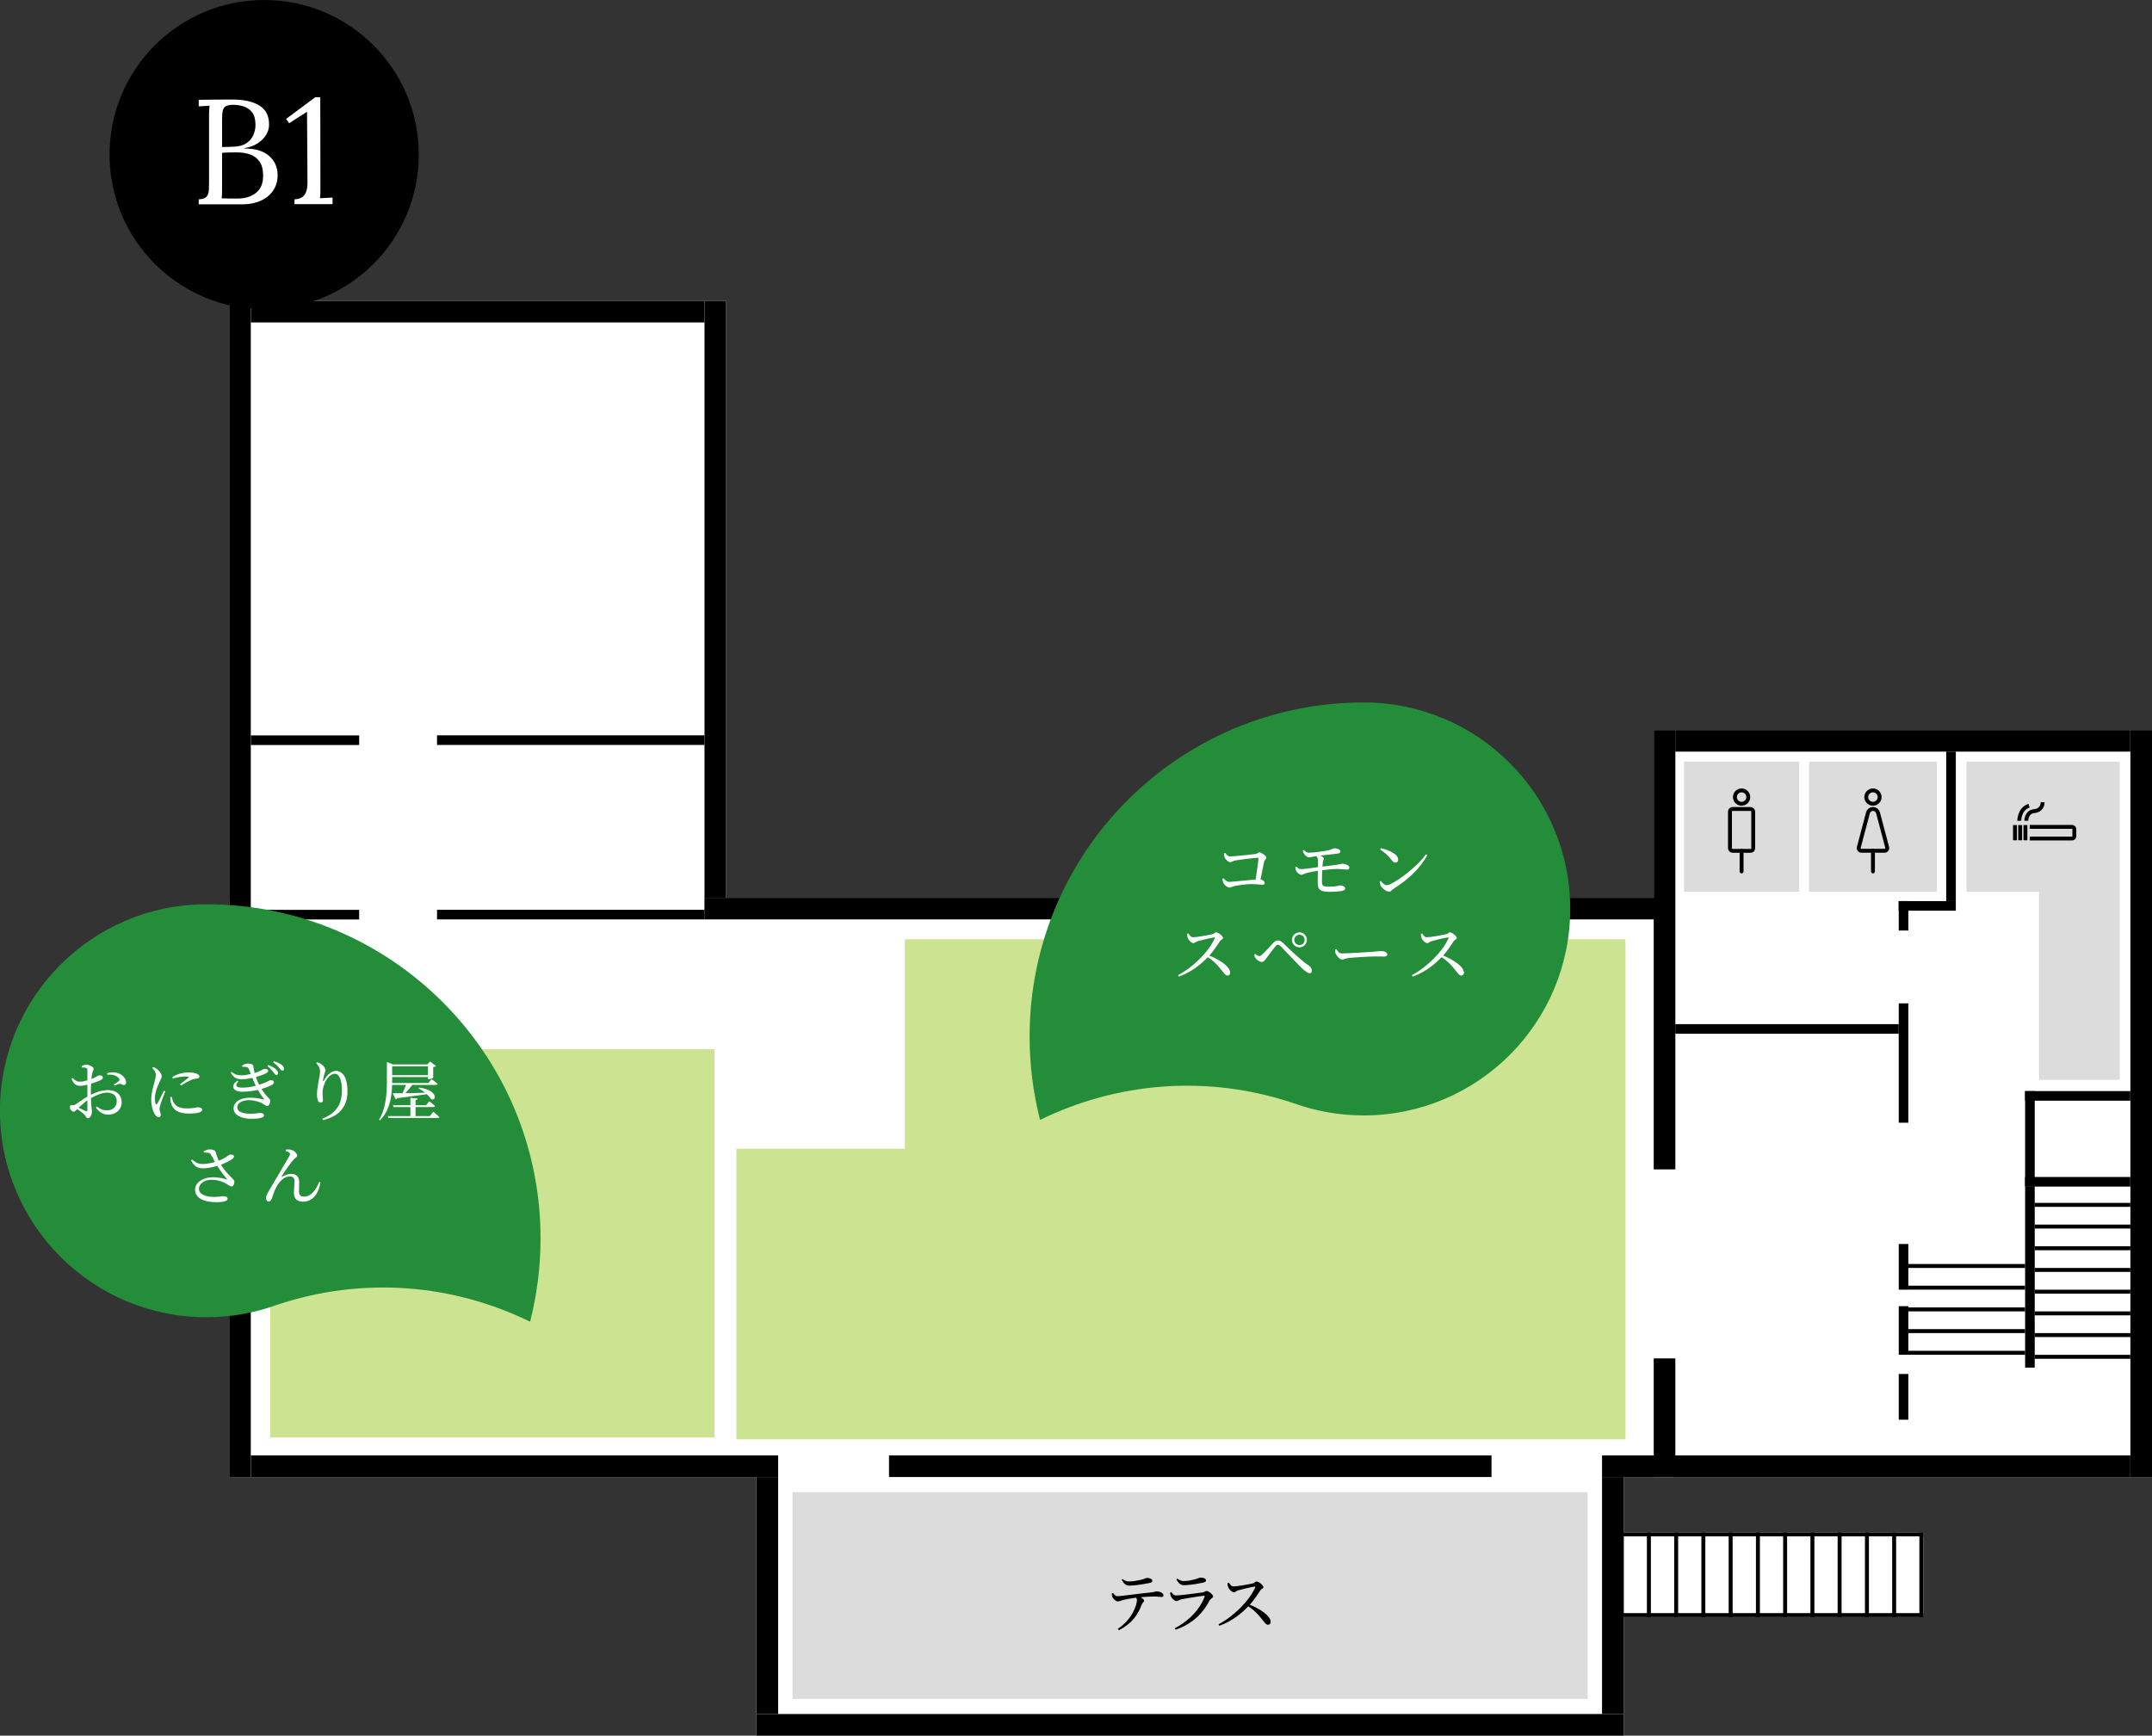 <?xml version="1.0" encoding="UTF-8"?>
<svg id="_レイヤー_2" data-name="レイヤー_2" xmlns="http://www.w3.org/2000/svg" viewBox="0 0 331.39 267.31">
  <rect x="0" y="0" width="331.39" height="267.31" fill="#333333" stroke="none"/>
  <defs>
    <style>
      .cls-1, .cls-2 {
        fill: none;
        stroke: #000;
        stroke-miterlimit: 10;
        stroke-width: .6px;
      }

      .cls-3 {
        fill: #fff;
      }

      .cls-4 {
        fill: #cce491;
      }

      .cls-5 {
        fill: #248d3a;
      }

      .cls-2 {
        stroke-linecap: round;
      }

      .cls-6 {
        fill: #dcdcdc;
      }
    </style>
  </defs>
  <g id="_レイヤー_1-2" data-name="レイヤー_1">
    <g>
      <g>
        <g>
          <g>
            <rect class="cls-3" x="35.29" y="46.33" width="76.53" height="95.28"/>
            <rect class="cls-3" x="254.65" y="112.43" width="76.73" height="115.05"/>
            <rect class="cls-3" x="35.29" y="138.27" width="222.52" height="89.21"/>
            <rect class="cls-3" x="116.49" y="226.42" width="133.54" height="40.9"/>
            <rect class="cls-3" x="244.13" y="236.01" width="52.05" height="13.04"/>
          </g>
          <g>
            <rect x="35.29" y="46.33" width="3.33" height="181.15"/>
            <rect x="108.49" y="46.33" width="3.33" height="91.94"/>
            <rect x="71.89" y="13.06" width="3.33" height="69.86" transform="translate(121.55 -25.56) rotate(90)"/>
            <rect x="77.56" y="185.21" width="3.33" height="81.2" transform="translate(305.04 146.59) rotate(90)"/>
            <rect x="181.62" y="179.42" width="3.33" height="92.78" transform="translate(409.1 42.53) rotate(90)"/>
            <rect x="181.59" y="198.88" width="3.33" height="133.54" transform="translate(448.91 82.39) rotate(90)"/>
            <rect x="285.71" y="185.13" width="3.33" height="81.36" transform="translate(513.19 -61.56) rotate(90)"/>
            <rect x="46.23" y="105.65" width="1.48" height="16.68" transform="translate(160.96 67.03) rotate(90)"/>
            <rect x="87.15" y="93.4" width="1.48" height="41.19" transform="translate(201.89 26.1) rotate(90)"/>
            <rect x="46.23" y="132.52" width="1.48" height="16.68" transform="translate(187.83 93.9) rotate(90)"/>
            <rect x="274.45" y="141.27" width="1.48" height="34.4" transform="translate(433.65 -116.72) rotate(90)"/>
            <rect x="296.04" y="135.12" width="1.48" height="8.8" transform="translate(436.3 -157.26) rotate(90)"/>
            <rect x="319.21" y="160.68" width="1.48" height="16.21" transform="translate(488.73 -151.17) rotate(90)"/>
            <rect x="319.21" y="173.9" width="1.48" height="16.21" transform="translate(501.95 -137.94) rotate(90)"/>
            <rect x="292.38" y="154.53" width="1.48" height="18.38" transform="translate(586.25 327.44) rotate(180)"/>
            <rect x="292.38" y="138.78" width="1.48" height="4.53" transform="translate(586.25 282.09) rotate(180)"/>
            <rect x="311.84" y="168.04" width="1.48" height="14.7" transform="translate(625.17 350.79) rotate(180)"/>
            <rect x="311.84" y="182.74" width="1.48" height="27.88" transform="translate(625.17 393.37) rotate(180)"/>
            <rect x="292.38" y="191.58" width="1.48" height="7.04" transform="translate(586.25 390.21) rotate(180)"/>
            <g>
              <rect x="320.38" y="201.59" width=".61" height="14.73" transform="translate(111.73 529.65) rotate(-90)"/>
              <rect x="320.38" y="198.25" width=".61" height="14.73" transform="translate(115.08 526.3) rotate(-90)"/>
              <rect x="320.38" y="194.91" width=".61" height="14.73" transform="translate(118.42 522.96) rotate(-90)"/>
              <rect x="320.38" y="191.56" width=".61" height="14.73" transform="translate(121.76 519.62) rotate(-90)"/>
              <rect x="320.38" y="188.22" width=".61" height="14.73" transform="translate(125.1 516.27) rotate(-90)"/>
              <rect x="320.38" y="184.88" width=".61" height="14.73" transform="translate(128.45 512.93) rotate(-90)"/>
              <rect x="320.38" y="181.54" width=".61" height="14.73" transform="translate(131.79 509.59) rotate(-90)"/>
              <rect x="320.38" y="178.19" width=".61" height="14.73" transform="translate(135.13 506.25) rotate(-90)"/>
            </g>
            <g>
              <rect x="295.58" y="236.01" width=".61" height="13.04" transform="translate(591.76 485.07) rotate(180)"/>
              <rect x="272.5" y="212.94" width=".61" height="46.76" transform="translate(36.48 509.12) rotate(-90)"/>
              <rect x="272.5" y="225.37" width=".61" height="46.76" transform="translate(24.05 521.55) rotate(-90)"/>
              <rect x="291.38" y="236.01" width=".61" height="13.04" transform="translate(583.37 485.07) rotate(180)"/>
              <rect x="287.18" y="236.01" width=".61" height="13.04" transform="translate(574.98 485.07) rotate(180)"/>
              <rect x="282.99" y="236.01" width=".61" height="13.04" transform="translate(566.58 485.07) rotate(180)"/>
              <rect x="278.79" y="236.01" width=".61" height="13.04" transform="translate(558.19 485.07) rotate(180)"/>
              <rect x="274.6" y="236.01" width=".61" height="13.04" transform="translate(549.8 485.07) rotate(180)"/>
              <rect x="270.4" y="236.01" width=".61" height="13.04" transform="translate(541.41 485.07) rotate(180)"/>
              <rect x="266.2" y="236.01" width=".61" height="13.04" transform="translate(533.01 485.07) rotate(180)"/>
              <rect x="262.01" y="236.01" width=".61" height="13.04" transform="translate(524.62 485.07) rotate(180)"/>
              <rect x="257.81" y="236.01" width=".61" height="13.04" transform="translate(516.23 485.07) rotate(180)"/>
              <rect x="253.62" y="236.01" width=".61" height="13.04" transform="translate(507.84 485.07) rotate(180)"/>
              <rect x="249.42" y="236.01" width=".61" height="13.04" transform="translate(499.45 485.07) rotate(180)"/>
            </g>
            <g>
              <rect x="302.55" y="185.99" width=".61" height="17.98" transform="translate(107.88 497.83) rotate(-90)"/>
              <rect x="302.55" y="192.67" width=".61" height="17.98" transform="translate(101.19 504.52) rotate(-90)"/>
              <rect x="302.55" y="196.01" width=".61" height="17.98" transform="translate(97.85 507.86) rotate(-90)"/>
              <rect x="302.55" y="199.36" width=".61" height="17.98" transform="translate(94.51 511.2) rotate(-90)"/>
              <rect x="302.55" y="189.33" width=".61" height="17.98" transform="translate(104.53 501.17) rotate(-90)"/>
            </g>
            <rect x="292.38" y="201.17" width="1.48" height="7.48" transform="translate(586.25 409.82) rotate(180)"/>
            <rect x="292.38" y="211.61" width="1.48" height="7.04" transform="translate(586.25 430.26) rotate(180)"/>
            <rect x="299.7" y="115.77" width="1.48" height="23.02" transform="translate(600.88 254.55) rotate(180)"/>
            <rect x="87.15" y="120.27" width="1.48" height="41.19" transform="translate(228.76 52.97) rotate(90)"/>
            <rect x="254.65" y="209.21" width="3.33" height="14.94" transform="translate(512.64 433.36) rotate(180)"/>
            <rect x="116.49" y="227.48" width="3.33" height="36.5" transform="translate(236.32 491.46) rotate(180)"/>
            <rect x="246.69" y="227.48" width="3.33" height="36.5" transform="translate(496.72 491.46) rotate(180)"/>
            <rect x="328.05" y="112.43" width="3.33" height="115.05" transform="translate(659.44 339.91) rotate(180)"/>
            <rect x="254.65" y="112.43" width="3.33" height="67.67" transform="translate(512.64 292.53) rotate(180)"/>
            <rect x="291.35" y="79.07" width="3.33" height="70.07" transform="translate(407.12 -178.92) rotate(90)"/>
            <rect x="180.09" y="66.67" width="3.33" height="146.54" transform="translate(321.69 -41.82) rotate(90)"/>
          </g>
          <rect class="cls-4" x="41.62" y="161.6" width="68.4" height="59.77"/>
          <rect class="cls-6" x="122.04" y="229.82" width="122.44" height="31.83"/>
          <polygon class="cls-4" points="250.31 221.67 113.4 221.67 113.4 176.93 139.34 176.93 139.34 144.66 250.31 144.66 250.31 221.67"/>
          <rect class="cls-6" x="259.33" y="117.3" width="17.73" height="20.05"/>
          <rect class="cls-6" x="278.58" y="117.3" width="19.67" height="20.05"/>
          <polygon class="cls-6" points="326.42 166.3 313.99 166.3 313.99 137.35 302.82 137.35 302.82 117.3 326.42 117.3 326.42 166.3"/>
          <g>
            <path class="cls-1" d="M288.42,124.59h0c.37,0,.68.25.78.6l1.41,5.31c.07.27-.13.53-.41.53h-3.55c-.28,0-.48-.26-.41-.53l1.41-5.31c.09-.35.41-.6.78-.6Z"/>
            <line class="cls-2" x1="288.42" y1="131.04" x2="288.42" y2="134.21"/>
            <circle class="cls-1" cx="288.42" cy="122.76" r="1.03"/>
          </g>
          <g>
            <circle class="cls-1" cx="268.19" cy="122.76" r="1.03"/>
            <line class="cls-2" x1="268.19" y1="131.04" x2="268.19" y2="134.21"/>
            <rect class="cls-1" x="266.4" y="124.59" width="3.58" height="6.45" rx=".4" ry=".4"/>
          </g>
          <g>
            <g>
              <path class="cls-1" d="M312.56,127.35h6.52c.19,0,.35.16.35.35v1.09c0,.19-.16.35-.35.35h-6.52"/>
              <g>
                <line class="cls-1" x1="310.29" y1="127.07" x2="310.29" y2="129.41"/>
                <line class="cls-1" x1="311.09" y1="127.07" x2="311.09" y2="129.41"/>
                <line class="cls-1" x1="311.9" y1="127.07" x2="311.9" y2="129.41"/>
              </g>
            </g>
            <path class="cls-1" d="M312.03,126.41s0-1.36,1.19-1.48,1.33-1.01,1.33-1.38"/>
            <path class="cls-1" d="M310.95,126.41s-.03-1.81,1.5-2.32"/>
          </g>
          <g>
            <path d="M171.38,245.33c.21.26.4.5.67.5.68,0,3.34-.4,5.03-.56.7-.07.87-.18,1.01-.18.47,0,1.07.25,1.07.57,0,.21-.08.3-.32.3-.18,0-.6-.08-1.11-.08-.44,0-1.23.03-2.08.11.29.17.53.36.53.54,0,.21-.24.27-.38.62-.4,1.08-1.14,2.71-3.49,3.92l-.19-.2c2.34-1.55,2.96-3.81,2.96-4.42,0-.13-.04-.26-.14-.39-.79.11-1.65.27-1.96.35-.32.09-.61.22-.86.23-.26.01-.73-.41-.83-.71-.06-.14-.07-.32-.07-.54l.16-.06ZM172.86,243.2c.39.27.68.36,1.01.36.64,0,1.35-.14,1.83-.25.57-.13.7-.29.89-.29.49,0,.86.17.86.46,0,.16-.11.26-.43.32-.78.16-2.25.41-3.12.41-.54,0-.83-.32-1.17-.89l.13-.12Z"/>
            <path d="M180.19,245.28l.17-.09c.24.31.41.53.73.53.59,0,3.4-.36,4.11-.47.31-.05.41-.22.6-.22.33,0,1.01.56,1.01.85,0,.22-.41.34-.56.63-.98,1.9-2.52,3.53-5.21,4.49l-.14-.23c2.29-1.18,3.88-2.97,4.6-4.83.04-.13,0-.18-.12-.17-.73.07-2.87.41-3.54.57-.3.07-.46.25-.68.25-.29,0-.75-.47-.85-.73-.07-.18-.11-.37-.12-.58ZM185.28,243.74c-.75.16-2.06.4-2.95.4-.54,0-.84-.3-1.18-.89l.14-.12c.39.27.68.37,1,.37.66,0,1.18-.13,1.66-.25.57-.13.7-.28.9-.28.5,0,.87.15.87.44,0,.16-.12.26-.44.33Z"/>
            <path d="M189.22,243.74c.18.25.39.59.73.59.59,0,2.5-.35,3.03-.48.22-.06.35-.28.52-.28.33,0,1.06.59,1.06.85,0,.22-.35.32-.48.51-.33.52-.91,1.43-1.62,2.22,1.63.66,3.21,1.72,3.21,2.64,0,.22-.14.44-.41.44-.31,0-.49-.31-.96-.89-.61-.75-1.17-1.38-2.08-1.94-.93.97-2.38,2.24-4.44,2.99l-.14-.23c2.35-1.22,4.74-3.63,5.64-5.65.05-.14,0-.17-.12-.15-.62.09-1.98.43-2.51.58-.32.09-.38.29-.64.29-.33,0-.75-.48-.87-.76-.06-.15-.11-.38-.12-.65l.2-.08Z"/>
          </g>
        </g>
        <g>
          <path class="cls-5" d="M81.63,203.56c-11.77-5.77-25.73-7.07-39.11-2.55-3.35,1.2-6.96,1.86-10.73,1.86-17.56,0-31.8-14.24-31.8-31.8,0-17.56,14.24-31.8,31.8-31.8h0c28.41,0,51.45,23.03,51.45,51.45,0,4.43-.56,8.73-1.61,12.84Z"/>
          <g>
            <path class="cls-3" d="M13.99,168.61c.83-.41,1.71-.72,2.7-.72,1.2,0,2.05.72,2.05,1.89,0,1.02-.79,1.89-2.08,1.89-.77,0-1.41-.38-1.9-1.11l.16-.15c.38.33.88.6,1.56.6.95,0,1.5-.61,1.5-1.41,0-.73-.45-1.32-1.52-1.32-.79,0-1.68.41-2.46.85.04,1.39.16,1.75.16,2.12,0,.46-.3.97-.64.97-.26,0-.27-.33-.59-.63-.23-.22-.67-.54-1.03-.78-.29.28-.41.41-.57.41-.13,0-.24-.08-.35-.19-.15-.15-.21-.31-.21-.49,0-.27.06-.35.3-.33.27.03.4-.02.59-.13.34-.2,1.11-.8,1.8-1.19v-1.83c-.36.08-.8.17-1.09.17-.53,0-.97-.13-1.35-1.09l.16-.12c.5.48.67.59,1.18.57.3,0,.7-.09,1.1-.2,0-.7.01-1.33,0-1.57,0-.25-.06-.29-.22-.35-.17-.06-.38-.07-.65-.08l-.03-.18c.23-.14.48-.23.77-.23.41,0,1.09.33,1.09.59,0,.24-.15.4-.22.72-.05.2-.09.52-.12.9.7-.27,1.01-.57,1.2-.57.16-.01.55.02.56.32,0,.17-.12.3-.34.41-.36.18-.99.4-1.47.55-.03.44-.04.89-.04,1.32v.39ZM13.46,169.46c-.46.33-.96.78-1.36,1.15.36.18.79.38,1.07.5.22.08.29,0,.29-.19v-1.46ZM16.49,165.28c.47-.12.9-.17,1.36-.09.83.14,1.55.82,1.57,1.48,0,.23-.09.43-.33.45-.23.04-.36-.25-.67-.2-.18.02-.58.19-.79.28l-.11-.16c.2-.13.66-.42.79-.55.12-.13.13-.22.02-.38-.37-.54-1.14-.64-1.82-.6l-.02-.23Z"/>
            <path class="cls-3" d="M25.45,168.09c-.2.54-.63,1.59-.73,1.97-.1.33-.16.56-.16.73,0,.31.2.64.2.89s-.12.38-.35.38c-.2,0-.38-.16-.53-.39-.3-.44-.59-1.3-.59-2.29,0-1.11.31-2.01.47-2.61.12-.49.23-.85.24-1.22,0-.38-.23-.74-.55-1.08l.15-.13c.24.09.4.17.58.31.24.18.72.67.72,1.12,0,.24-.14.43-.39.99-.28.6-.66,1.5-.66,2.45,0,.46.06.66.13.79s.14.15.23,0c.23-.35.78-1.52,1.02-2.02l.22.1ZM26.44,168.93c.06.24.15.6.28.83.35.62.86.95,2.1.95,1.06,0,1.45-.18,1.68-.18.31,0,.63.12.63.38,0,.47-.95.59-2.07.59-1.66,0-2.49-.6-2.74-1.66-.08-.3-.1-.61-.1-.88l.22-.03ZM26.54,165.88c.79-.51,1.73-.71,2.44-.71s1.07.08,1.4.23c.24.11.33.27.33.41,0,.16-.09.26-.31.29-.26.04-.54.06-.89.19-.44.19-1.13.57-1.64.88l-.16-.18c.44-.33,1.1-.82,1.29-1,.12-.12.13-.19-.55-.19-.38,0-.99.05-1.83.31l-.08-.23Z"/>
            <path class="cls-3" d="M37.28,164.12c.29-.2.55-.31.88-.31.41,0,.8.09.85.39.05.29.1.68.2,1.06.99-.31,1.35-.64,1.49-.64.28,0,.59.05.6.3,0,.1-.07.22-.24.33-.24.15-.89.41-1.66.63.13.38.29.77.51,1.19.23-.07.45-.15.65-.23.76-.29.91-.46,1.05-.46.29-.03.58.05.58.3,0,.12-.05.24-.24.36-.37.22-.96.47-1.68.67.78,1.25,1.36,1.52,1.36,1.82,0,.36-.2.8-.47.8s-.42-.2-.87-.44c-.37-.19-1.14-.45-1.96-.45-1.05,0-1.79.45-1.79,1.08,0,.87,1.19,1.01,2.1,1.01.79,0,.99-.12,1.43-.12.34,0,.59.14.59.38,0,.36-.73.52-1.96.52-1.34,0-2.73-.48-2.73-1.62,0-.84.84-1.63,2.57-1.63.85,0,1.57.16,2.01.27.13.04.14,0,.08-.09-.17-.25-.54-.72-.91-1.38-.74.17-1.57.28-2.45.28-1.4,0-1.85-.92-.72-1.7l.16.14c-.56.55-.42.93.62.93.7,0,1.41-.11,2.06-.29-.18-.36-.36-.78-.53-1.21-.53.12-1.07.2-1.56.2-.76,0-1.29-.13-1.78-1.03l.13-.1c.5.37.81.54,1.56.54.36,0,.92-.09,1.41-.21-.09-.24-.18-.48-.27-.72-.09-.23-.18-.34-.48-.37-.17-.02-.37-.03-.56-.03l-.03-.17ZM41.29,164.02c.53.2.93.42,1.2.66.24.22.33.4.32.6,0,.18-.11.29-.27.29-.16,0-.27-.21-.46-.46-.2-.26-.47-.58-.91-.92l.12-.17ZM42.17,163.44c.53.16.94.35,1.19.55.27.22.37.41.37.62,0,.18-.09.28-.26.28-.18,0-.28-.2-.49-.45-.21-.25-.44-.5-.92-.84l.11-.16Z"/>
            <path class="cls-3" d="M48.7,163.73l.12-.12c.2.04.39.1.55.2.4.24.74.71.74.97,0,.22-.08.38-.15.62-.1.32-.16.61-.22.95-.03.21.05.22.16.03.48-.86,1.15-1.45,1.81-1.45,1.18,0,1.8,1.22,1.8,3.12,0,2.12-1,3.82-3.78,4.46l-.11-.21c2.49-.99,3.03-2.6,3.03-4.36,0-1.66-.43-2.57-1.09-2.57-.45,0-1.04.42-1.39,1.09-.32.63-.5,1.22-.5,1.9,0,.42.06.73.06,1.09,0,.22-.14.37-.34.37-.18,0-.32-.08-.43-.31-.1-.23-.15-.68-.15-.97,0-1.05.47-2.9.47-3.48s-.16-.85-.58-1.33Z"/>
            <path class="cls-3" d="M60.38,167.09c-.05,1.77-.33,3.91-1.87,5.45l-.14-.09c1.09-1.82,1.21-4.05,1.21-6.09v-2.8l.95.38h5.27l.42-.46.91.69c-.06.08-.22.16-.42.2v1.62c0,.06-.42.21-.68.21h-.13v-.32h-5.51v.92h5.56l.51-.59s.57.4.94.72c-.03.11-.13.16-.27.16h-3.64c-.32.43-.72.9-1.07,1.27.88,0,1.93-.04,3.04-.07-.34-.27-.7-.51-1.02-.68l.08-.11c2.96.36,2.74,2.16,1.85,1.78-.14-.25-.37-.51-.65-.76-1.06.16-2.51.35-4.51.6-.06.11-.16.18-.26.2l-.49-.95c.37,0,.89,0,1.52,0,.19-.39.39-.87.53-1.28h-2.13ZM66.72,171.22s.58.46.93.8c-.03.11-.13.16-.26.16h-7.58l-.09-.29h3.48v-1.39h-2.61l-.07-.28h2.68v-1.14l1.12.11c-.02.12-.1.21-.33.25v.78h1.62l.49-.61s.55.42.9.73c-.03.11-.13.16-.27.16h-2.74v1.39h2.22l.51-.67ZM60.39,164.23v1.36h5.51v-1.36h-5.51Z"/>
            <path class="cls-3" d="M31.37,177.32c.33-.18.65-.3.92-.3.43,0,.84.14.89.34.14.47.27.9.51,1.4,1.08-.41,1.38-.79,1.65-.91.2-.06.5-.04.63.1.1.13.06.33-.1.47-.3.26-1.04.66-1.85.96.48.8,1.14,1.51,1.74,2.09.24.23.32.34.33.53.01.3-.15.73-.41.73-.24,0-.4-.16-.69-.34-.57-.34-1.39-.69-2.44-.69s-1.92.6-1.92,1.4c0,.73.83,1.24,2.35,1.24.74,0,1.1-.11,1.46-.11.34,0,.61.13.61.4,0,.3-.49.52-1.8.52-1.74,0-3.21-.59-3.21-1.92,0-1.09,1.17-1.92,2.72-1.92.92,0,1.69.19,2.12.32.11.02.13,0,.05-.08-.47-.54-1.01-1.26-1.48-1.99-.63.18-1.47.37-2.12.38-1.04,0-1.4-.37-1.92-1.21l.17-.15c.62.5.94.7,1.7.69.49,0,1.23-.14,1.82-.31-.23-.44-.45-.88-.66-1.19-.17-.26-.46-.26-1.03-.27l-.04-.18Z"/>
            <path class="cls-3" d="M43.96,177.25l.05-.19c.22-.04.54-.04.73,0,.56.11,1.02.59,1.02.93,0,.21-.29.29-.55.6-.44.49-1.42,1.86-1.83,2.57-.05.08,0,.12.07.07.51-.29.97-.44,1.35-.44.82,0,1.24.42,1.27,1.21,0,.47-.03,1.03-.03,1.52,0,.53.25.78.78.78,1.1,0,1.9-1.13,2.33-2.27l.2.06c-.37,2.24-1.57,2.99-2.7,2.99-.87,0-1.39-.46-1.39-1.34-.01-.59.09-1.18.09-1.78,0-.43-.16-.78-.74-.78-.9,0-1.71.91-2.16,1.84-.29.62-.46,1.22-.61,1.61-.1.24-.22.41-.47.41-.23,0-.41-.24-.41-.54,0-.41.43-1.06.96-1.97.81-1.41,2.32-3.9,2.67-4.54.12-.23.08-.37-.04-.47-.14-.12-.41-.22-.59-.28Z"/>
          </g>
        </g>
        <g>
          <path class="cls-5" d="M160.16,172.48c11.77-5.77,25.73-7.07,39.11-2.55,3.35,1.2,6.96,1.86,10.73,1.86,17.56,0,31.8-14.24,31.8-31.8,0-17.56-14.24-31.8-31.8-31.8h0c-28.41,0-51.45,23.03-51.45,51.45,0,4.43.56,8.73,1.61,12.84Z"/>
          <g>
            <path class="cls-3" d="M188.66,131.36c.23.25.4.54.75.54.51,0,3.27-.28,3.86-.36.38-.04.45-.27.66-.27.3,0,1.08.53,1.08.82,0,.24-.28.35-.35.64-.11.48-.33,1.62-.55,2.71.39.08.65.33.65.56,0,.18-.12.26-.41.26-.32,0-.79-.1-1.56-.1-.88,0-2.02.16-2.58.28-.51.11-.67.25-.91.25-.31,0-.78-.43-.92-.72-.08-.19-.15-.48-.15-.62l.17-.09c.25.27.5.56.9.56s2.92-.28,4.06-.37c.18-1.16.4-2.66.44-3.23,0-.08-.03-.11-.11-.11-.43,0-2.86.29-3.54.43-.29.06-.53.25-.73.25-.29,0-.76-.5-.85-.79-.06-.14-.09-.4-.09-.57l.18-.07Z"/>
            <path class="cls-3" d="M200.76,130.9c.26.26.53.44.79.43.72-.01,2.16-.21,2.84-.34.63-.13.92-.33,1.06-.34.56,0,.96.24.97.47,0,.16-.09.29-.43.34-.56.06-1.82.21-2.68.31.33.14.55.32.55.44,0,.18-.11.26-.14.47-.03.2-.05.47-.08.79.87-.11,1.7-.22,2.18-.28.57-.08.75-.17.94-.17.34,0,1.03.26,1.03.57,0,.2-.11.33-.35.34-.35,0-.95-.1-1.54-.1-.54,0-1.39.08-2.29.19-.03.69-.05,1.42-.04,1.83.01.53.16.71,1.02.71,1.31,0,1.55-.19,1.76-.19.52,0,.8.26.8.45,0,.21-.16.32-.46.39-.35.07-1.07.14-1.95.14-1.44,0-1.81-.36-1.82-1.26-.01-.4,0-1.22.02-1.98-.61.09-1.33.23-1.71.34-.45.13-.59.28-.84.28-.28,0-.71-.37-.84-.71-.05-.14-.07-.33-.07-.51l.15-.05c.22.22.4.4.7.4.45,0,1.71-.18,2.62-.31.01-.42.01-.79.01-.97-.01-.35-.1-.55-.24-.73l-.15.02c-.36.04-.74.17-1,.17-.28,0-.63-.32-.79-.6-.07-.14-.12-.3-.17-.47l.15-.07Z"/>
            <path class="cls-3" d="M219.57,131.58l.22.14c-1.19,2.15-3.04,3.8-5.26,5.21-.23.14-.35.41-.59.41-.44,0-1.07-.5-1.28-.83-.1-.19-.19-.53-.2-.73l.15-.1c.28.31.61.65.94.65.86,0,4.59-2.67,6.02-4.75ZM212.65,130.63c1.21.27,2.66.92,2.66,1.77,0,.27-.18.46-.43.46-.21,0-.37-.13-.62-.45-.48-.6-.82-.96-1.73-1.58l.12-.2Z"/>
            <path class="cls-3" d="M182.99,143.76c.18.25.39.59.73.59.59,0,2.5-.35,3.03-.48.22-.06.35-.28.52-.28.33,0,1.06.59,1.06.85,0,.22-.35.32-.48.51-.33.52-.91,1.43-1.62,2.22,1.63.66,3.21,1.72,3.21,2.64,0,.22-.14.44-.41.44-.31,0-.49-.31-.96-.89-.61-.75-1.17-1.38-2.08-1.94-.93.97-2.38,2.24-4.44,2.99l-.14-.23c2.35-1.22,4.74-3.63,5.64-5.65.05-.14,0-.17-.12-.15-.62.09-1.98.43-2.51.58-.32.09-.38.29-.64.29-.33,0-.75-.48-.87-.76-.06-.15-.11-.38-.12-.65l.2-.08Z"/>
            <path class="cls-3" d="M193.15,147.04l.14-.13c.23.2.46.34.62.34.14,0,.29-.09.5-.29.47-.42,1.33-1.4,1.65-1.73.22-.23.44-.39.7-.39s.53.11.84.41c1.29,1.27,2.79,2.68,3.96,3.47.27.18.45.49.45.79,0,.24-.13.38-.35.38-.31,0-.81-.4-1.51-1.1-.62-.61-2.22-2.33-2.92-3.04-.2-.18-.32-.26-.45-.26-.1,0-.21.06-.37.24-.31.38-1.07,1.4-1.42,1.87-.23.31-.38.55-.68.55s-.72-.26-.94-.54c-.13-.15-.18-.34-.22-.57ZM198.95,144.75c0-.63.52-1.15,1.16-1.15s1.14.52,1.14,1.15-.51,1.15-1.14,1.15-1.16-.51-1.16-1.15ZM199.31,144.75c0,.45.35.8.8.8s.79-.35.79-.8-.36-.79-.79-.79-.8.35-.8.79Z"/>
            <path class="cls-3" d="M205.8,146.18c.23.36.4.66.85.66.94,0,4.31-.22,4.81-.26.67-.05,1-.11,1.25-.11.45,0,.92.21.92.53,0,.2-.15.32-.51.32s-.71-.02-1.35-.02-3.31.15-4.06.24c-.62.07-.74.24-1.06.24s-.82-.54-.97-.92c-.08-.2-.08-.41-.08-.62l.2-.06Z"/>
            <path class="cls-3" d="M218.99,143.76c.18.25.39.59.73.59.59,0,2.5-.35,3.03-.48.22-.06.35-.28.52-.28.33,0,1.06.59,1.06.85,0,.22-.35.32-.48.51-.33.52-.91,1.43-1.62,2.22,1.63.66,3.21,1.72,3.21,2.64,0,.22-.14.44-.41.44-.31,0-.49-.31-.96-.89-.61-.75-1.17-1.38-2.08-1.94-.93.97-2.38,2.24-4.44,2.99l-.14-.23c2.35-1.22,4.74-3.63,5.64-5.65.05-.14,0-.17-.12-.15-.62.09-1.98.43-2.51.58-.32.09-.38.29-.64.29-.33,0-.75-.48-.87-.76-.06-.15-.11-.38-.12-.65l.2-.08Z"/>
          </g>
        </g>
      </g>
      <g>
        <circle cx="40.68" cy="23.81" r="23.81"/>
        <g>
          <path class="cls-3" d="M30.6,31.46v-.76c.58-.02.98-.15,1.2-.4s.33-.6.36-1.03.03-.94.03-1.51v-9.66c0-.41,0-.77.02-1.07.02-.3.03-.55.05-.75-.28.02-.55.03-.83.05-.28.02-.55.03-.83.05v-1.01c.84-.02,1.69-.03,2.54-.03s1.74-.01,2.66-.01c1.78,0,3.17.31,4.17.94,1,.63,1.49,1.63,1.46,2.99,0,.49-.14.98-.43,1.47-.28.49-.71.92-1.26,1.3-.56.38-1.26.64-2.1.79v.05c1.69,0,2.96.39,3.82,1.16.86.77,1.29,1.75,1.29,2.93,0,.94-.24,1.74-.71,2.42s-1.12,1.19-1.93,1.55c-.81.36-1.74.54-2.78.54h-6.72ZM34.12,30.54c.25.02.54.03.89.03.35,0,.67.01.97.01h.59c1.18,0,2.13-.29,2.86-.89.73-.59,1.09-1.46,1.09-2.61,0-.94-.18-1.66-.55-2.19-.37-.52-.85-.89-1.45-1.1-.6-.21-1.25-.32-1.95-.32-.46,0-.88,0-1.25.01-.38,0-.75.03-1.12.06v5.2c0,.41,0,.77-.01,1.06,0,.29-.03.54-.06.74ZM34.19,22.65l1.68-.05c.87-.02,1.56-.2,2.07-.54s.87-.78,1.09-1.3.33-1.07.31-1.63c-.02-.83-.2-1.46-.56-1.89s-.8-.72-1.32-.87c-.52-.15-1.04-.23-1.54-.23s-.88.07-1.13.21c-.25.14-.41.37-.48.69-.08.32-.11.77-.11,1.33v4.28Z"/>
          <path class="cls-3" d="M45.35,31.46v-.76c.54-.03.95-.15,1.23-.37.28-.21.48-.51.6-.9.12-.38.17-.84.17-1.36l-.07-10.86-2.76,1.77-.46-.67,4.48-3.33h.78l.02,13.96c0,.29,0,.57-.01.85,0,.28-.03.52-.06.74.32-.02.64-.03.97-.05.32-.02.64-.03.97-.05v1.01h-5.86Z"/>
        </g>
      </g>
    </g>
  </g>
</svg>